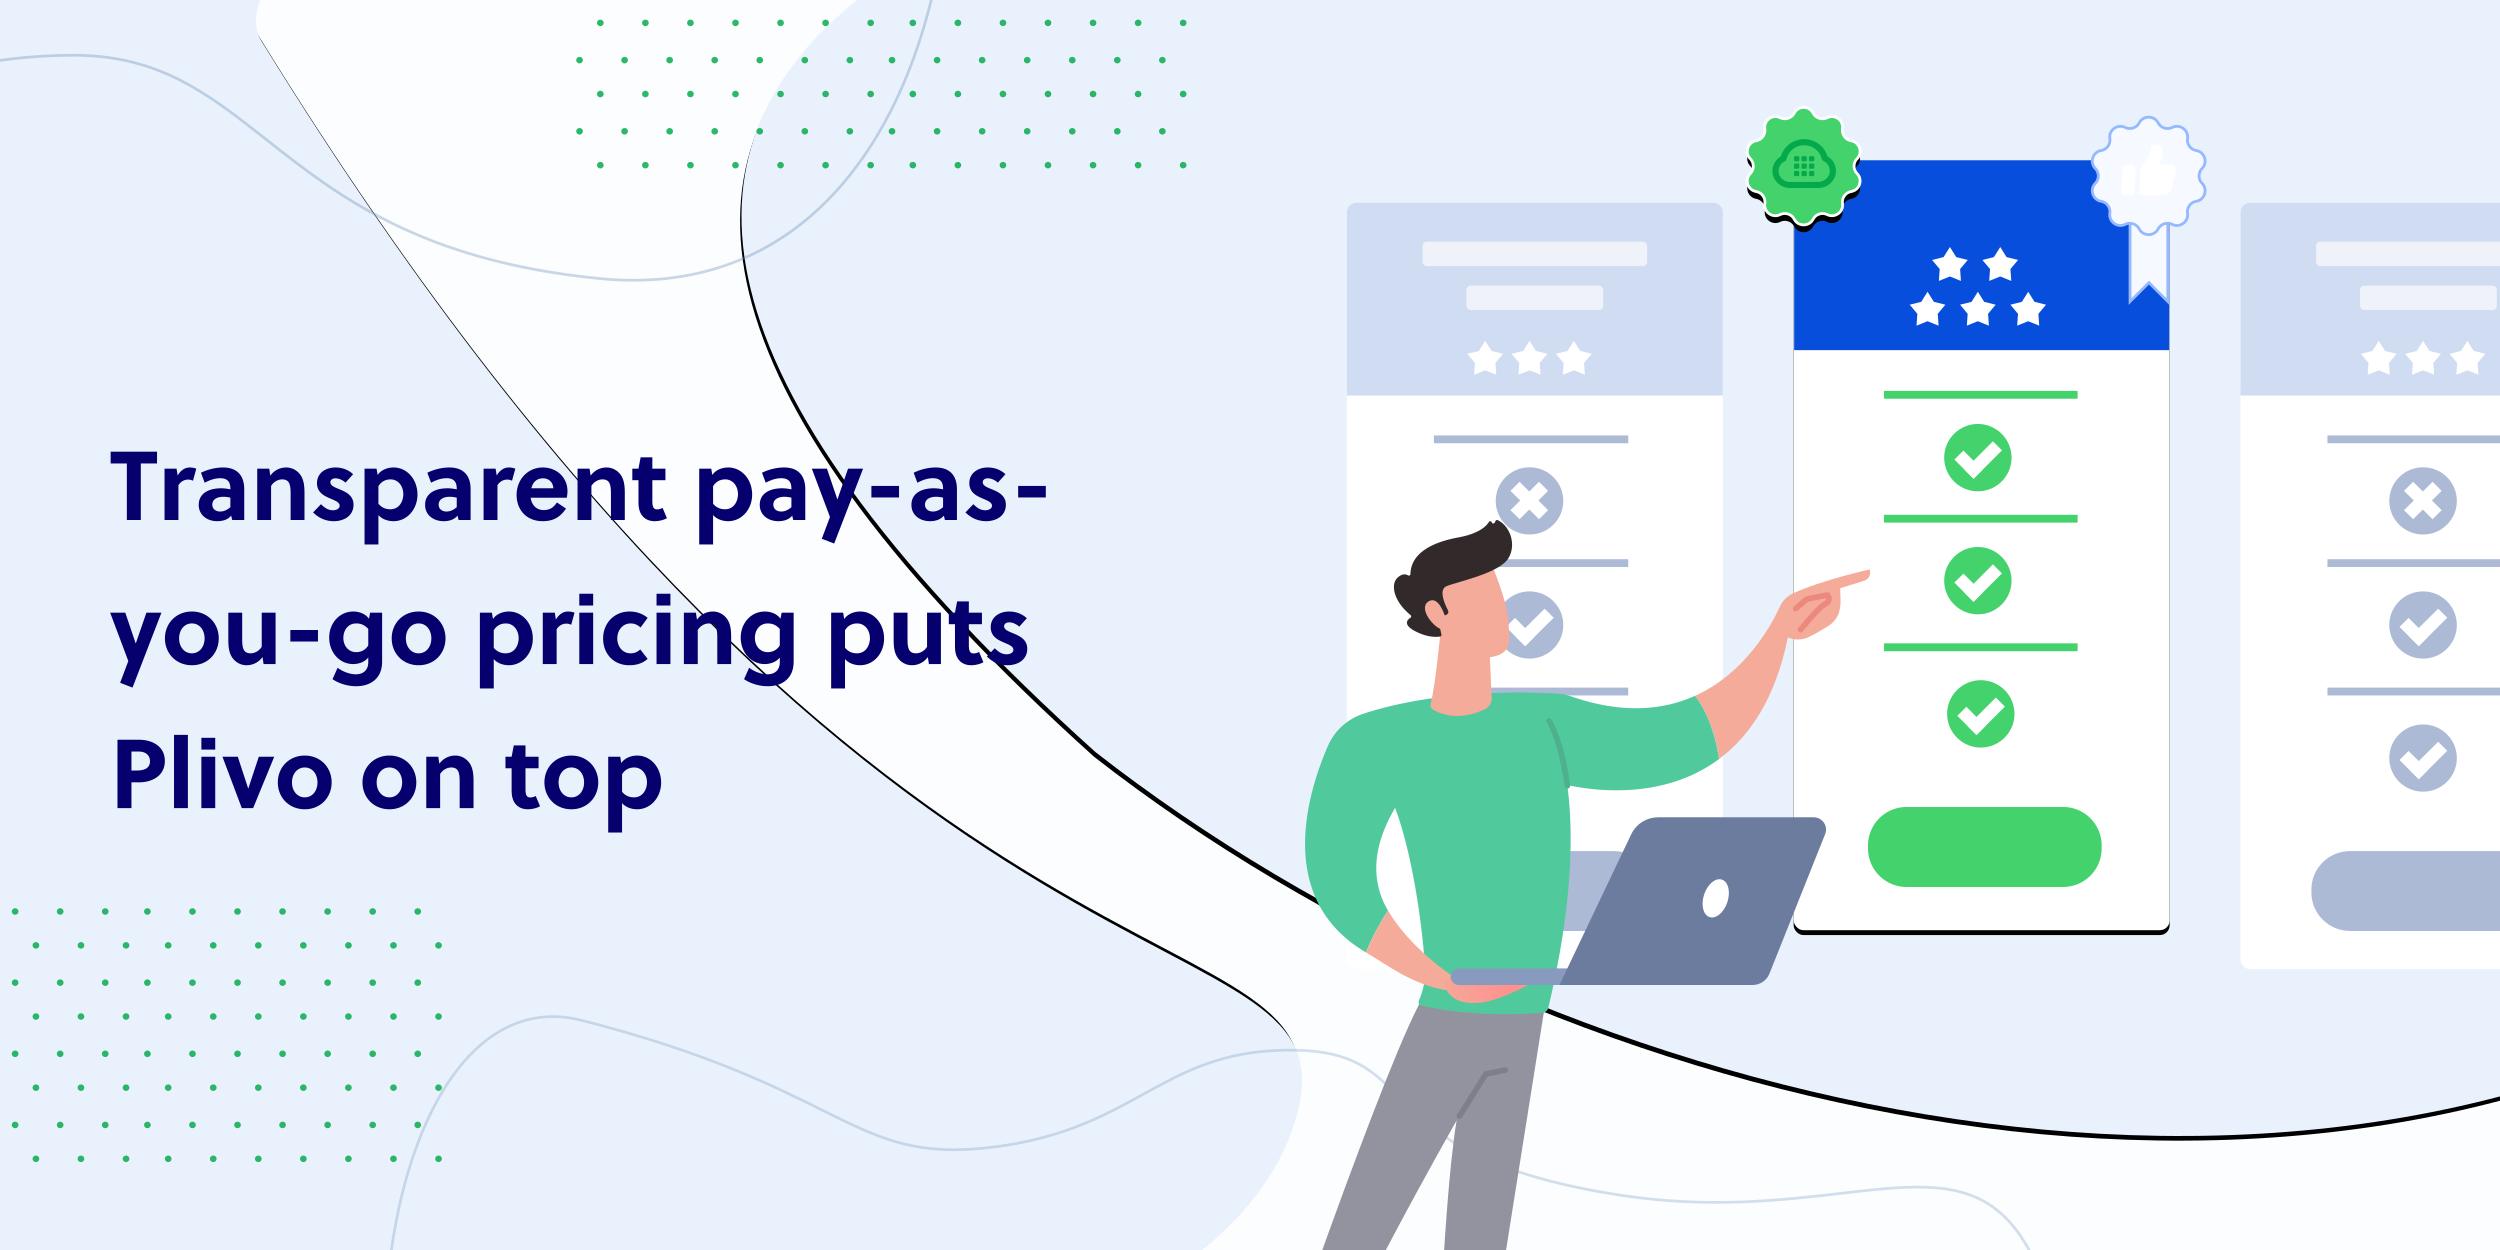 <svg xmlns="http://www.w3.org/2000/svg" xmlns:xlink="http://www.w3.org/1999/xlink" width="1024" height="512" xmlns:v="https://vecta.io/nano"><style><![CDATA[.B{fill:#fff}.C{fill:#000}.D{fill:#adbad6}.E{fill:#43d26c}.F{fill:#f4ab9a}.G{fill-rule:nonzero}.H{stroke-width:1.146}]]></style><defs><path d="M1160.265 414.154c-214.852 82.5-536.035 73.155-698.5-126.175C34.92-385.692 613.359-249.311 1018.463-61.509c282.903 126.019 545.735 287.198 141.802 475.663z" id="A"/><filter x="-4.8%" y="-7.1%" width="109.6%" height="114.8%" id="B"><feMorphology radius="3.5" operator="dilate" in="SourceAlpha"/><feOffset dy="2"/><feGaussianBlur stdDeviation="13"/><feColorMatrix values="0 0 0 0 0.872   0 0 0 0 0.903   0 0 0 0 0.942  0 0 0 0.265 0"/></filter><path d="M557.395 590.664c-185.381 71.184-789.93-17.823-930.11-189.812-72.939-115.117 580.276-40.141 574.843-124.727C170.265-219.894-31.506-244.243 34.795-312.311c74.226-76.204 276.694-9.174 448.378 66.256 244.097 108.733 422.748 674.105 74.222 836.719z" id="C"/><filter x="-4.5%" y="-5.0%" width="108.9%" height="110.5%" id="D"><feMorphology radius="3.5" operator="dilate" in="SourceAlpha"/><feOffset dy="2"/><feGaussianBlur stdDeviation="13"/><feColorMatrix values="0 0 0 0 0.872   0 0 0 0 0.903   0 0 0 0 0.942  0 0 0 0.265 0"/></filter><filter id="E"><feColorMatrix in="SourceGraphic" values="0 0 0 0 0.172 0 0 0 0 0.418 0 0 0 0 0.692 0 0 0 1 0"/></filter><rect id="F" x="19" y="23" width="154" height="314" rx="4"/><filter x="-43.5%" y="-20.7%" width="187.0%" height="142.7%" id="G"><feMorphology radius="4.5" operator="dilate" in="SourceAlpha"/><feOffset dy="2"/><feGaussianBlur stdDeviation="17.5"/><feColorMatrix values="0 0 0 0 0.74   0 0 0 0 0.796   0 0 0 0 0.859  0 0 0 1 0"/></filter><filter id="H"><feColorMatrix in="SourceGraphic" values="0 0 0 0 0.027 0 0 0 0 0.306 0 0 0 0 0.867 0 0 0 1 0"/></filter><path d="M32.753 4.197c3.154-1.531 6.742 1.074 6.257 4.546-.324 2.333 1.256 4.506 3.575 4.918 3.452.613 4.823 4.828 2.39 7.354a4.38 4.38 0 0 0 0 6.079c2.433 2.524 1.062 6.741-2.39 7.354-2.319.412-3.899 2.585-3.575 4.918.484 3.473-3.104 6.079-6.257 4.544-2.119-1.029-4.674-.2-5.783 1.879-1.651 3.093-6.084 3.093-7.735 0-1.11-2.08-3.664-2.909-5.784-1.879-3.154 1.535-6.74-1.071-6.257-4.544a4.38 4.38 0 0 0-3.574-4.918c-3.452-.613-4.823-4.83-2.39-7.354a4.38 4.38 0 0 0 0-6.079c-2.433-2.525-1.062-6.741 2.39-7.354a4.38 4.38 0 0 0 3.574-4.918c-.483-3.472 3.104-6.077 6.257-4.546 2.121 1.031 4.674.2 5.784-1.878 1.651-3.093 6.084-3.093 7.735 0 1.108 2.078 3.664 2.909 5.783 1.878z" id="I"/><filter x="-85.6%" y="-76.0%" width="271.3%" height="264.5%" id="J"><feMorphology radius="0.573" operator="dilate" in="SourceAlpha"/><feOffset dy="3"/><feGaussianBlur stdDeviation="12.5"/><feComposite in2="SourceAlpha" operator="out"/><feColorMatrix values="0 0 0 0 0.444   0 0 0 0 0.508   0 0 0 0 0.462  0 0 0 1 0"/></filter><filter id="K"><feColorMatrix in="SourceGraphic" values="0 0 0 0 1 0 0 0 0 1 0 0 0 0 1 0 0 0 1 0"/></filter><linearGradient x1="-7.25%" y1="55.443%" x2="72.481%" y2="46.225%" id="L"><stop stop-color="#f4ab9a" offset="0%"/><stop stop-color="#ff918e" offset="100%"/></linearGradient><path id="M" d="M9.895 101.306c.761 0 1.378.603 1.378 1.347S10.657 104 9.895 104s-1.378-.603-1.378-1.347.617-1.347 1.378-1.347zm18.454 0c.761 0 1.378.603 1.378 1.347S29.111 104 28.349 104s-1.378-.603-1.378-1.347.617-1.347 1.378-1.347zm18.455 0c.761 0 1.378.603 1.378 1.347S47.565 104 46.805 104s-1.378-.603-1.378-1.347.616-1.347 1.378-1.347zm18.454 0c.761 0 1.378.603 1.378 1.347S66.02 104 65.259 104s-1.378-.603-1.378-1.347.616-1.347 1.378-1.347zm18.454 0c.761 0 1.378.603 1.378 1.347S84.474 104 83.713 104s-1.378-.603-1.378-1.347.616-1.347 1.378-1.347zm18.454 0c.761 0 1.378.603 1.378 1.347s-.617 1.347-1.378 1.347-1.378-.603-1.378-1.347.617-1.347 1.378-1.347zm18.454 0c.761 0 1.378.603 1.378 1.347s-.617 1.347-1.378 1.347-1.378-.603-1.378-1.347.617-1.347 1.378-1.347zM1.378 87.428c.761 0 1.378.603 1.378 1.347s-.617 1.347-1.378 1.347S0 89.519 0 88.775s.617-1.347 1.378-1.347zm18.454 0c.761 0 1.378.603 1.378 1.347s-.617 1.347-1.378 1.347-1.378-.603-1.378-1.347.617-1.347 1.378-1.347zm18.454 0c.761 0 1.378.603 1.378 1.347s-.616 1.347-1.378 1.347-1.378-.603-1.378-1.347.617-1.347 1.378-1.347zm18.454 0c.761 0 1.378.603 1.378 1.347s-.616 1.347-1.378 1.347-1.378-.603-1.378-1.347.617-1.347 1.378-1.347zm18.454 0c.761 0 1.378.603 1.378 1.347s-.616 1.347-1.378 1.347-1.378-.603-1.378-1.347.617-1.347 1.378-1.347zm18.455 0c.761 0 1.378.603 1.378 1.347s-.617 1.347-1.378 1.347-1.378-.603-1.378-1.347.616-1.347 1.378-1.347zm18.454 0c.761 0 1.378.603 1.378 1.347s-.617 1.347-1.378 1.347-1.378-.603-1.378-1.347.616-1.347 1.378-1.347zM9.895 72.163c.761 0 1.378.603 1.378 1.347s-.616 1.347-1.378 1.347-1.378-.603-1.378-1.347.617-1.347 1.378-1.347zm18.454 0c.761 0 1.378.603 1.378 1.347s-.616 1.347-1.378 1.347-1.378-.603-1.378-1.347.617-1.347 1.378-1.347zm18.455 0c.761 0 1.378.603 1.378 1.347s-.617 1.347-1.378 1.347-1.378-.603-1.378-1.347.616-1.347 1.378-1.347zm18.454 0c.761 0 1.378.603 1.378 1.347s-.617 1.347-1.378 1.347-1.378-.603-1.378-1.347.616-1.347 1.378-1.347zm18.454 0c.761 0 1.378.603 1.378 1.347s-.617 1.347-1.378 1.347-1.378-.603-1.378-1.347.616-1.347 1.378-1.347zm18.454 0c.761 0 1.378.603 1.378 1.347s-.617 1.347-1.378 1.347-1.378-.603-1.378-1.347.617-1.347 1.378-1.347zm18.454 0c.761 0 1.378.603 1.378 1.347s-.617 1.347-1.378 1.347-1.378-.603-1.378-1.347.617-1.347 1.378-1.347zM1.378 58.286c.761 0 1.378.603 1.378 1.347s-.617 1.347-1.378 1.347S0 60.376 0 59.633s.617-1.347 1.378-1.347zm18.454 0c.761 0 1.378.603 1.378 1.347s-.617 1.347-1.378 1.347-1.378-.603-1.378-1.347.617-1.347 1.378-1.347zm18.454 0c.761 0 1.378.603 1.378 1.347s-.616 1.347-1.378 1.347-1.378-.603-1.378-1.347.617-1.347 1.378-1.347zm18.454 0c.761 0 1.378.603 1.378 1.347s-.616 1.347-1.378 1.347-1.378-.603-1.378-1.347.617-1.347 1.378-1.347zm18.454 0c.761 0 1.378.603 1.378 1.347s-.616 1.347-1.378 1.347-1.378-.603-1.378-1.347.617-1.347 1.378-1.347zm18.455 0c.761 0 1.378.603 1.378 1.347s-.617 1.347-1.378 1.347-1.378-.603-1.378-1.347.616-1.347 1.378-1.347zm18.454 0c.761 0 1.378.603 1.378 1.347s-.617 1.347-1.378 1.347-1.378-.603-1.378-1.347.616-1.347 1.378-1.347zm-65.3-15.265c.761 0 1.378.603 1.378 1.347s-.617 1.347-1.378 1.347-1.378-.603-1.378-1.347.616-1.347 1.378-1.347zm18.454 0c.761 0 1.378.603 1.378 1.347s-.617 1.347-1.378 1.347-1.378-.603-1.378-1.347.616-1.347 1.378-1.347zm18.454 0c.761 0 1.378.603 1.378 1.347s-.617 1.347-1.378 1.347-1.378-.603-1.378-1.347.616-1.347 1.378-1.347zm-73.818 0c.761 0 1.378.603 1.378 1.347s-.616 1.347-1.378 1.347-1.378-.603-1.378-1.347.617-1.347 1.378-1.347zm18.454 0c.761 0 1.378.603 1.378 1.347s-.616 1.347-1.378 1.347-1.378-.603-1.378-1.347.617-1.347 1.378-1.347zm73.818 0c.761 0 1.378.603 1.378 1.347s-.617 1.347-1.378 1.347-1.378-.603-1.378-1.347.617-1.347 1.378-1.347zm18.454 0c.761 0 1.378.603 1.378 1.347s-.617 1.347-1.378 1.347-1.378-.603-1.378-1.347.617-1.347 1.378-1.347zm-8.517-13.877c.761 0 1.378.603 1.378 1.347s-.617 1.347-1.378 1.347-1.378-.603-1.378-1.347.616-1.347 1.378-1.347zm-110.727 0c.761 0 1.378.603 1.378 1.347s-.617 1.347-1.378 1.347S0 31.234 0 30.49s.617-1.347 1.378-1.347zm36.909 0c.761 0 1.378.603 1.378 1.347s-.616 1.347-1.378 1.347-1.378-.603-1.378-1.347.617-1.347 1.378-1.347zm36.909 0c.761 0 1.378.603 1.378 1.347s-.616 1.347-1.378 1.347-1.378-.603-1.378-1.347.617-1.347 1.378-1.347zm-55.363 0c.761 0 1.378.603 1.378 1.347s-.617 1.347-1.378 1.347-1.378-.603-1.378-1.347.617-1.347 1.378-1.347zm73.818 0c.761 0 1.378.603 1.378 1.347s-.617 1.347-1.378 1.347-1.378-.603-1.378-1.347.616-1.347 1.378-1.347zm-36.91 0c.761 0 1.378.603 1.378 1.347s-.616 1.347-1.378 1.347-1.378-.603-1.378-1.347.617-1.347 1.378-1.347zM9.895 13.878c.761 0 1.378.603 1.378 1.347s-.616 1.347-1.378 1.347-1.378-.603-1.378-1.347.617-1.347 1.378-1.347zm18.454 0c.761 0 1.378.603 1.378 1.347s-.616 1.347-1.378 1.347-1.378-.603-1.378-1.347.617-1.347 1.378-1.347zm18.455 0c.761 0 1.378.603 1.378 1.347s-.617 1.347-1.378 1.347-1.378-.603-1.378-1.347.616-1.347 1.378-1.347zm18.454 0c.761 0 1.378.603 1.378 1.347s-.617 1.347-1.378 1.347-1.378-.603-1.378-1.347.616-1.347 1.378-1.347zm18.454 0c.761 0 1.378.603 1.378 1.347s-.617 1.347-1.378 1.347-1.378-.603-1.378-1.347.616-1.347 1.378-1.347zm18.454 0c.761 0 1.378.603 1.378 1.347s-.617 1.347-1.378 1.347-1.378-.603-1.378-1.347.617-1.347 1.378-1.347zm18.454 0c.761 0 1.378.603 1.378 1.347s-.617 1.347-1.378 1.347-1.378-.603-1.378-1.347.617-1.347 1.378-1.347zM1.378 0c.761 0 1.378.603 1.378 1.347s-.617 1.347-1.378 1.347S0 2.09 0 1.347.617 0 1.378 0zm18.454 0c.761 0 1.378.603 1.378 1.347s-.617 1.347-1.378 1.347-1.378-.603-1.378-1.347S19.072 0 19.832 0zm18.454 0c.761 0 1.378.603 1.378 1.347s-.616 1.347-1.378 1.347-1.378-.603-1.378-1.347S37.526 0 38.287 0zm18.454 0c.761 0 1.378.603 1.378 1.347s-.616 1.347-1.378 1.347-1.378-.603-1.378-1.347S55.98 0 56.741 0zm18.454 0c.761 0 1.378.603 1.378 1.347s-.616 1.347-1.378 1.347-1.378-.603-1.378-1.347S74.435 0 75.195 0zm18.455 0c.761 0 1.378.603 1.378 1.347s-.617 1.347-1.378 1.347-1.378-.603-1.378-1.347S92.889 0 93.651 0zm18.454 0c.761 0 1.378.603 1.378 1.347s-.617 1.347-1.378 1.347-1.378-.603-1.378-1.347S111.343 0 112.105 0z"/><path id="N" d="M137.895 101.306c.761 0 1.378.603 1.378 1.347s-.616 1.347-1.378 1.347-1.378-.603-1.378-1.347.617-1.347 1.378-1.347zm18.454 0c.761 0 1.378.603 1.378 1.347s-.616 1.347-1.378 1.347-1.378-.603-1.378-1.347.617-1.347 1.378-1.347zm18.455 0c.761 0 1.378.603 1.378 1.347s-.617 1.347-1.378 1.347-1.378-.603-1.378-1.347.616-1.347 1.378-1.347zm18.454 0c.761 0 1.378.603 1.378 1.347S194.02 104 193.259 104s-1.378-.603-1.378-1.347.616-1.347 1.378-1.347zm18.454 0c.761 0 1.378.603 1.378 1.347s-.617 1.347-1.378 1.347-1.378-.603-1.378-1.347.616-1.347 1.378-1.347zm18.454 0c.761 0 1.378.603 1.378 1.347s-.617 1.347-1.378 1.347-1.378-.603-1.378-1.347.617-1.347 1.378-1.347zm18.454 0c.761 0 1.378.603 1.378 1.347s-.617 1.347-1.378 1.347-1.378-.603-1.378-1.347.617-1.347 1.378-1.347zM129.378 87.428c.761 0 1.378.603 1.378 1.347s-.617 1.347-1.378 1.347S128 89.519 128 88.775s.617-1.347 1.378-1.347zm18.454 0c.761 0 1.378.603 1.378 1.347s-.617 1.347-1.378 1.347-1.378-.603-1.378-1.347.617-1.347 1.378-1.347zm18.454 0c.761 0 1.378.603 1.378 1.347s-.616 1.347-1.378 1.347-1.378-.603-1.378-1.347.617-1.347 1.378-1.347zm18.454 0c.761 0 1.378.603 1.378 1.347s-.616 1.347-1.378 1.347-1.378-.603-1.378-1.347.617-1.347 1.378-1.347zm18.454 0c.761 0 1.378.603 1.378 1.347s-.616 1.347-1.378 1.347-1.378-.603-1.378-1.347.617-1.347 1.378-1.347zm18.455 0c.761 0 1.378.603 1.378 1.347s-.617 1.347-1.378 1.347-1.378-.603-1.378-1.347.616-1.347 1.378-1.347zm18.454 0c.761 0 1.378.603 1.378 1.347s-.617 1.347-1.378 1.347-1.378-.603-1.378-1.347.616-1.347 1.378-1.347zm-102.21-15.265c.761 0 1.378.603 1.378 1.347s-.616 1.347-1.378 1.347-1.378-.603-1.378-1.347.617-1.347 1.378-1.347zm18.454 0c.761 0 1.378.603 1.378 1.347s-.616 1.347-1.378 1.347-1.378-.603-1.378-1.347.617-1.347 1.378-1.347zm18.455 0c.761 0 1.378.603 1.378 1.347s-.617 1.347-1.378 1.347-1.378-.603-1.378-1.347.616-1.347 1.378-1.347zm18.454 0c.761 0 1.378.603 1.378 1.347s-.617 1.347-1.378 1.347-1.378-.603-1.378-1.347.616-1.347 1.378-1.347zm18.454 0c.761 0 1.378.603 1.378 1.347s-.617 1.347-1.378 1.347-1.378-.603-1.378-1.347.616-1.347 1.378-1.347zm18.454 0c.761 0 1.378.603 1.378 1.347s-.617 1.347-1.378 1.347-1.378-.603-1.378-1.347.617-1.347 1.378-1.347zm18.454 0c.761 0 1.378.603 1.378 1.347s-.617 1.347-1.378 1.347-1.378-.603-1.378-1.347.617-1.347 1.378-1.347zM129.378 58.286c.761 0 1.378.603 1.378 1.347s-.617 1.347-1.378 1.347S128 60.376 128 59.633s.617-1.347 1.378-1.347zm18.454 0c.761 0 1.378.603 1.378 1.347s-.617 1.347-1.378 1.347-1.378-.603-1.378-1.347.617-1.347 1.378-1.347zm18.454 0c.761 0 1.378.603 1.378 1.347s-.616 1.347-1.378 1.347-1.378-.603-1.378-1.347.617-1.347 1.378-1.347zm18.454 0c.761 0 1.378.603 1.378 1.347s-.616 1.347-1.378 1.347-1.378-.603-1.378-1.347.617-1.347 1.378-1.347zm18.454 0c.761 0 1.378.603 1.378 1.347s-.616 1.347-1.378 1.347-1.378-.603-1.378-1.347.617-1.347 1.378-1.347zm18.455 0c.761 0 1.378.603 1.378 1.347s-.617 1.347-1.378 1.347-1.378-.603-1.378-1.347.616-1.347 1.378-1.347zm18.454 0c.761 0 1.378.603 1.378 1.347s-.617 1.347-1.378 1.347-1.378-.603-1.378-1.347.616-1.347 1.378-1.347zm-65.3-15.265c.761 0 1.378.603 1.378 1.347s-.617 1.347-1.378 1.347-1.378-.603-1.378-1.347.616-1.347 1.378-1.347zm18.454 0c.761 0 1.378.603 1.378 1.347s-.617 1.347-1.378 1.347-1.378-.603-1.378-1.347.616-1.347 1.378-1.347zm18.454 0c.761 0 1.378.603 1.378 1.347s-.617 1.347-1.378 1.347-1.378-.603-1.378-1.347.616-1.347 1.378-1.347zm-73.818 0c.761 0 1.378.603 1.378 1.347s-.616 1.347-1.378 1.347-1.378-.603-1.378-1.347.617-1.347 1.378-1.347zm18.454 0c.761 0 1.378.603 1.378 1.347s-.616 1.347-1.378 1.347-1.378-.603-1.378-1.347.617-1.347 1.378-1.347zm73.818 0c.761 0 1.378.603 1.378 1.347s-.617 1.347-1.378 1.347-1.378-.603-1.378-1.347.617-1.347 1.378-1.347zm18.454 0c.761 0 1.378.603 1.378 1.347s-.617 1.347-1.378 1.347-1.378-.603-1.378-1.347.617-1.347 1.378-1.347zm-8.517-13.877c.761 0 1.378.603 1.378 1.347s-.617 1.347-1.378 1.347-1.378-.603-1.378-1.347.616-1.347 1.378-1.347zm-110.727 0c.761 0 1.378.603 1.378 1.347s-.617 1.347-1.378 1.347S128 31.234 128 30.49s.617-1.347 1.378-1.347zm36.909 0c.761 0 1.378.603 1.378 1.347s-.616 1.347-1.378 1.347-1.378-.603-1.378-1.347.617-1.347 1.378-1.347zm36.909 0c.761 0 1.378.603 1.378 1.347s-.616 1.347-1.378 1.347-1.378-.603-1.378-1.347.617-1.347 1.378-1.347zm-55.363 0c.761 0 1.378.603 1.378 1.347s-.617 1.347-1.378 1.347-1.378-.603-1.378-1.347.617-1.347 1.378-1.347zm73.818 0c.761 0 1.378.603 1.378 1.347s-.617 1.347-1.378 1.347-1.378-.603-1.378-1.347.616-1.347 1.378-1.347zm-36.91 0c.761 0 1.378.603 1.378 1.347s-.616 1.347-1.378 1.347-1.378-.603-1.378-1.347.617-1.347 1.378-1.347zm-46.846-15.265c.761 0 1.378.603 1.378 1.347s-.616 1.347-1.378 1.347-1.378-.603-1.378-1.347.617-1.347 1.378-1.347zm18.454 0c.761 0 1.378.603 1.378 1.347s-.616 1.347-1.378 1.347-1.378-.603-1.378-1.347.617-1.347 1.378-1.347zm18.455 0c.761 0 1.378.603 1.378 1.347s-.617 1.347-1.378 1.347-1.378-.603-1.378-1.347.616-1.347 1.378-1.347zm18.454 0c.761 0 1.378.603 1.378 1.347s-.617 1.347-1.378 1.347-1.378-.603-1.378-1.347.616-1.347 1.378-1.347zm18.454 0c.761 0 1.378.603 1.378 1.347s-.617 1.347-1.378 1.347-1.378-.603-1.378-1.347.616-1.347 1.378-1.347zm18.454 0c.761 0 1.378.603 1.378 1.347s-.617 1.347-1.378 1.347-1.378-.603-1.378-1.347.617-1.347 1.378-1.347zm18.454 0c.761 0 1.378.603 1.378 1.347s-.617 1.347-1.378 1.347-1.378-.603-1.378-1.347.617-1.347 1.378-1.347zM129.378 0c.761 0 1.378.603 1.378 1.347s-.617 1.347-1.378 1.347S128 2.09 128 1.347 128.617 0 129.378 0zm18.454 0c.761 0 1.378.603 1.378 1.347s-.617 1.347-1.378 1.347-1.378-.603-1.378-1.347S147.072 0 147.832 0zm18.454 0c.761 0 1.378.603 1.378 1.347s-.616 1.347-1.378 1.347-1.378-.603-1.378-1.347S165.526 0 166.287 0zm18.454 0c.761 0 1.378.603 1.378 1.347s-.616 1.347-1.378 1.347-1.378-.603-1.378-1.347S183.98 0 184.741 0zm18.454 0c.761 0 1.378.603 1.378 1.347s-.616 1.347-1.378 1.347-1.378-.603-1.378-1.347S202.435 0 203.195 0zm18.455 0c.761 0 1.378.603 1.378 1.347s-.617 1.347-1.378 1.347-1.378-.603-1.378-1.347S220.889 0 221.651 0zm18.454 0c.761 0 1.378.603 1.378 1.347s-.617 1.347-1.378 1.347-1.378-.603-1.378-1.347S239.343 0 240.105 0z"/><path id="O" d="M395.793 39h146a4 4 0 0 1 4 4v75h0-154V43a4 4 0 0 1 4-4z"/><path id="P" d="M448.444 95.622l2.591 4.121 4.741 1.177-3.14 3.724.34 4.85-4.531-1.821-4.531 1.821.34-4.85-3.14-3.724 4.741-1.177z"/><path id="Q" d="M484.755 95.622l2.589 4.121 4.742 1.177-3.14 3.724.34 4.85-4.531-1.821-4.531 1.821.34-4.85-3.14-3.724 4.741-1.177z"/><path id="R" d="M427.441 240.852h79.603v-3.203h-79.603z"/><path id="S" d="M480.443 161.172c0 7.605-6.198 13.77-13.844 13.77s-13.842-6.165-13.842-13.77 6.196-13.77 13.842-13.77 13.844 6.165 13.844 13.77"/><path id="T" d="M474.208 157.048l-7.964 7.922-3.713 3.7-3.721-3.7 3.715-3.694 7.963-7.928z"/><path id="U" d="M458.809 157.048l7.964 7.922 3.713 3.7 3.721-3.7-3.715-3.694-7.963-7.928z"/><path id="V" d="M476.507 209.022l-7.964 7.92-3.713 3.702-3.721-3.702 3.715-3.694 7.963-7.928z"/><path id="W" d="M468.543 216.943l-3.713 3.702-7.89-7.848 3.715-3.694 4.169 4.147z"/><path id="X" d="M480.443 266.5c0 7.605-6.198 13.77-13.844 13.77s-13.842-6.165-13.842-13.77 6.196-13.768 13.842-13.768 13.844 6.163 13.844 13.768"/><path id="Y" d="M476.507 263.521l-7.964 7.922-3.713 3.7-3.721-3.7 3.715-3.695 7.963-7.928z"/><path id="Z" d="M468.543 271.443l-3.713 3.7-7.89-7.847 3.715-3.695 4.169 4.147z"/><path id="a" d="M61.441 240.852h79.603v-3.203H61.441z"/><path id="b" d="M56.013 222.726h79.294v-3.207H56.013z"/><path id="c" d="M108.247 193.843a13.79 13.79 0 0 1-13.79 13.785 13.79 13.79 0 0 1-13.788-13.785 13.79 13.79 0 0 1 13.788-13.785 13.79 13.79 0 0 1 13.79 13.785"/><path id="d" d="M104.327 190.86l-7.932 7.931-3.701 3.704-3.705-3.704 3.699-3.698 7.934-7.937z"/><path id="e" d="M96.395 198.79l-3.701 3.706-7.858-7.857 3.701-3.698 4.151 4.151z"/><path id="f" d="M115.073 75.502l2.581 4.126 4.722 1.179-3.128 3.728.338 4.855-4.514-1.823-4.514 1.823.338-4.855-3.128-3.728 4.722-1.179z"/></defs><g fill="none" fill-rule="evenodd"><path fill="#f6f1fb" d="M0 0h1024v512H0z"/><path fill="#fbfdff" d="M0-28h1056v551H0z"/><g transform="matrix(-.956 -.292 -.292 .956 1678.83 250.903)"><use filter="url(#B)" xlink:href="#A" class="C"/><use fill="#e9f2fc" xlink:href="#A"/></g><g transform="matrix(-.883 .469 -.469 -.883 415.101 165.91)"><use filter="url(#D)" xlink:href="#C" class="C"/><use fill="#e9f2fc" xlink:href="#C"/></g><g filter="url(#E)" opacity=".83"><g transform="translate(-69 372)" fill="#03a94a"><use xlink:href="#M"/><use xlink:href="#N"/></g></g><g filter="url(#E)" opacity=".83"><g transform="translate(236 -35)" fill="#03a94a"><use xlink:href="#M"/><use xlink:href="#N"/></g></g><g stroke="#658bb7" stroke-width="1.121"><path d="M301.127 730.001c-37.098 3.603-66.258-7.524-88.312-27.486-25.977-23.513-42.1-59.259-49.763-97.591-9.839-49.213-5.735-102.703 9.443-140.135 7.147-17.624 16.745-31.685 28.518-40.02 10.744-7.606 23.297-10.421 37.426-6.8 50.502 12.942 77.758 26.502 98.159 36.652 24.274 12.077 38.903 19.338 71.18 15.107 24.642-3.23 40.637-10.764 54.824-18.414l1.074-.581 4.765-2.61 1.047-.576 1.044-.574 1.042-.571 1.041-.568c15.958-8.686 31.7-16.155 58.183-15.675 23.581.427 31.735 8.638 42.121 19.079 13.685 13.757 31.179 31.372 91.874 40.461 35.47 5.312 64.764 1.931 88.932-.862 26.802-3.097 47.278-5.531 62.833 5.741 12.545 9.09 21.852 27.079 28.778 60.644 4.931 23.897-1.742 68.069-34.342 99.895-22.119 21.594-56.173 37.493-106.613 37.578-16.563.028-35.618-8.784-58.372-19.274-33.544-15.464-75.078-34.6-128.396-34.916-35.467-.211-55.736 15.718-79.609 34.524-28.947 22.803-63.238 49.82-136.878 56.972z" opacity=".272"/><path d="M257.387-218.212c37.221-1.005 65.505 12.115 86.092 33.545 24.249 25.242 37.825 61.988 42.791 100.722 6.376 49.728-1.441 102.748-19.176 138.993-8.35 17.065-18.895 30.409-31.208 37.894-11.236 6.831-23.942 8.761-37.77 4.168-49.426-16.416-75.642-31.829-95.266-43.365-23.349-13.727-37.421-21.983-69.882-20.016-28.233 1.711-45.671 9.77-61.96 17.304h0l-1.084.501-1.081.499-1.079.497-2.691 1.228-1.076.484C48.388 61.231 32.539 66.787 7.613 64.59-15.856 62.521-23.41 53.77-33.032 42.641-45.711 27.978-61.917 9.205-121.769-4.083c-34.977-7.765-64.406-6.437-88.685-5.339-26.926 1.218-47.5 2.217-62.216-10.099-11.868-9.933-19.89-28.508-24.453-62.439-3.249-24.158 6.48-67.712 41.184-97.157 23.547-19.978 58.591-33.449 108.863-30.019 16.508 1.126 34.882 11.235 56.827 23.275 32.351 17.748 72.408 39.712 125.52 43.743 35.33 2.681 56.64-11.78 81.741-28.858 30.436-20.707 66.491-45.241 140.375-47.237z" opacity=".336" transform="matrix(.998 .07 .07 -.998 4.249 -121.674)"/></g><rect x="917.679" y="83" width="154" height="79" rx="4" class="B"/><path d="M57.68 213v-23.16h6.64V185h-19v4.84h6.64V213h5.72zm15.4 0v-14.24c.84-1.4 2.32-2.32 3.96-2.32a4.22 4.22 0 0 1 2 .48l1.36-4.96a7.87 7.87 0 0 0-2.72-.48c-2.08 0-3.72 1.32-4.92 3.28l-.44-2.8H67.4V213h5.68zm15.88.48c2.24 0 4.36-.6 5.72-2.28l.44 1.8h4.92v-12.64c0-5.48-2.84-8.88-8.68-8.88-3.12 0-6.36.84-9.04 2.16l1.52 4.08c1.84-.96 3.96-1.84 6.36-1.84 3.08 0 4.16 1.6 4.16 4.24v.32c-1.32-.28-2.64-.44-3.8-.44-4.36 0-9.16 1.64-9.16 6.8 0 4.32 3.64 6.68 7.56 6.68zm1.2-3.96c-1.68 0-3.2-.96-3.2-2.8 0-2.48 2.44-3.24 4.52-3.24.88 0 1.8.12 2.88.36v3.88c-1.2 1.08-2.56 1.8-4.2 1.8zm20.88 3.48v-13.96c1.04-1.72 2.88-2.68 4.56-2.68 1.24 0 2.28.44 2.8 1.48.6 1.2.64 2.96.64 4.52V213h5.68v-10.92c0-3-.24-5.72-1.88-7.84-1.32-1.68-3.32-2.76-5.6-2.76-2.32 0-4.84 1-6.52 3.36l-.44-2.88h-4.92V213h5.68zm25.68.48c4.08 0 8.08-2.12 8.08-6.76 0-4-3.44-5.36-6.16-6.48-1.76-.72-3.32-1.4-3.32-2.72 0-1 .96-1.6 2.04-1.6 1.6 0 3.08.8 4.16 1.76l3.12-3.44c-1.96-1.84-4.48-2.76-7.28-2.76-3.84 0-7.52 2.16-7.52 6.44 0 3.68 2.76 5.12 5.28 6.2 2.08.92 4 1.56 4 3.04 0 1.28-1.52 1.84-2.68 1.84-2.04 0-3.36-.92-4.96-2.48l-3.24 3.36c2.32 2.32 5.2 3.6 8.48 3.6zM155 223v-12.04c1.6 1.84 4.12 2.52 6.16 2.52 5.68 0 9.84-5 9.84-10.92 0-6.12-4.2-11.08-9.8-11.08-2.16 0-5 .8-6.52 3.08l-.44-2.6h-4.92V223H155zm4.88-14.4c-1.8 0-3.48-.6-4.88-2.28v-7.16c1.24-2.08 3.16-2.8 4.96-2.8 3.28 0 5.24 2.92 5.24 6.04 0 2.96-1.68 6.2-5.32 6.2zm21.8 4.88c2.24 0 4.36-.6 5.72-2.28l.44 1.8h4.92v-12.64c0-5.48-2.84-8.88-8.68-8.88-3.12 0-6.36.84-9.04 2.16l1.52 4.08c1.84-.96 3.96-1.84 6.36-1.84 3.08 0 4.16 1.6 4.16 4.24v.32c-1.32-.28-2.64-.44-3.8-.44-4.36 0-9.16 1.64-9.16 6.8 0 4.32 3.64 6.68 7.56 6.68zm1.2-3.96c-1.68 0-3.2-.96-3.2-2.8 0-2.48 2.44-3.24 4.52-3.24.88 0 1.8.12 2.88.36v3.88c-1.2 1.08-2.56 1.8-4.2 1.8zm20.88 3.48v-14.24c.84-1.4 2.32-2.32 3.96-2.32a4.22 4.22 0 0 1 2 .48l1.36-4.96a7.87 7.87 0 0 0-2.72-.48c-2.08 0-3.72 1.32-4.92 3.28l-.44-2.8h-4.92V213h5.68zm18.48.48c4.52 0 7.2-1.68 9.6-5.16l-3.72-2.52c-1.36 2-2.76 3.12-5.48 3.12-3 0-4.88-2.16-5.28-5.04h14.8c.16-.84.28-1.84.28-2.68 0-5.6-4.32-9.72-10.16-9.72-6.04 0-10.68 4.88-10.68 11.24 0 6.32 4.28 10.76 10.64 10.76zm4.4-13.48h-9c.6-2.36 2.08-4.08 4.8-4.08 2.32 0 4.08 1.56 4.2 4.08zm15.6 13v-13.96c1.04-1.72 2.88-2.68 4.56-2.68 1.24 0 2.28.44 2.8 1.48.6 1.2.64 2.96.64 4.52V213h5.68v-10.92c0-3-.24-5.72-1.88-7.84-1.32-1.68-3.32-2.76-5.6-2.76-2.32 0-4.84 1-6.52 3.36l-.44-2.88h-4.92V213h5.68zm25.92.48c1.64 0 3.64-.44 5-1.24l-1.76-4.2c-.72.36-1.4.6-2.28.6-1.2 0-1.68-.76-1.84-2-.064-.48-.077-.934-.079-1.425l-.001-8.535h5.36v-4.72h-5.36v-4.64h-4.8l-.88 4.64H259v4.72h2.52v8.76c0 1.24.08 2.48.4 3.52.76 2.72 2.96 4.52 6.24 4.52zm23.92 9.52v-12.04c1.6 1.84 4.12 2.52 6.16 2.52 5.68 0 9.84-5 9.84-10.92 0-6.12-4.2-11.08-9.8-11.08-2.16 0-5 .8-6.52 3.08l-.44-2.6h-4.92V223h5.68zm4.88-14.4c-1.8 0-3.48-.6-4.88-2.28v-7.16c1.24-2.08 3.16-2.8 4.96-2.8 3.28 0 5.24 2.92 5.24 6.04 0 2.96-1.68 6.2-5.32 6.2zm21.8 4.88c2.24 0 4.36-.6 5.72-2.28l.44 1.8h4.92v-12.64c0-5.48-2.84-8.88-8.68-8.88-3.12 0-6.36.84-9.04 2.16l1.52 4.08c1.84-.96 3.96-1.84 6.36-1.84 3.08 0 4.16 1.6 4.16 4.24v.32c-1.32-.28-2.64-.44-3.8-.44-4.36 0-9.16 1.64-9.16 6.8 0 4.32 3.64 6.68 7.56 6.68zm1.2-3.96c-1.68 0-3.2-.96-3.2-2.8 0-2.48 2.44-3.24 4.52-3.24.88 0 1.8.12 2.88.36v3.88c-1.2 1.08-2.56 1.8-4.2 1.8zm21.72 13.12l11.84-30.68h-6.16l-4.32 12.52h-.08l-4.24-12.52h-6.2l7.44 19.8-3.36 8.92 5.08 1.96zm26.56-18.88v-4.72h-11.32v4.72h11.32zm12.64 9.72c2.24 0 4.36-.6 5.72-2.28l.44 1.8h4.92v-12.64c0-5.48-2.84-8.88-8.68-8.88-3.12 0-6.36.84-9.04 2.16l1.52 4.08c1.84-.96 3.96-1.84 6.36-1.84 3.08 0 4.16 1.6 4.16 4.24v.32c-1.32-.28-2.64-.44-3.8-.44-4.36 0-9.16 1.64-9.16 6.8 0 4.32 3.64 6.68 7.56 6.68zm1.2-3.96c-1.68 0-3.2-.96-3.2-2.8 0-2.48 2.44-3.24 4.52-3.24.88 0 1.8.12 2.88.36v3.88c-1.2 1.08-2.56 1.8-4.2 1.8zm21.84 3.96c4.08 0 8.08-2.12 8.08-6.76 0-4-3.44-5.36-6.16-6.48-1.76-.72-3.32-1.4-3.32-2.72 0-1 .96-1.6 2.04-1.6 1.6 0 3.08.8 4.16 1.76l3.12-3.44c-1.96-1.84-4.48-2.76-7.28-2.76-3.84 0-7.52 2.16-7.52 6.44 0 3.68 2.76 5.12 5.28 6.2 2.08.92 4 1.56 4 3.04 0 1.28-1.52 1.84-2.68 1.84-2.04 0-3.36-.92-4.96-2.48l-3.24 3.36c2.32 2.32 5.2 3.6 8.48 3.6zm24.44-9.72v-4.72h-11.32v4.72h11.32zM54.28 281.64l11.84-30.68h-6.16l-4.32 12.52h-.08l-4.24-12.52h-6.2l7.44 19.8-3.36 8.92 5.08 1.96zm24.32-9.16c6.4 0 11-4.8 11-11s-4.6-11-11-11c-6.44 0-11.04 4.8-11.04 11s4.6 11 11.04 11zm0-4.88c-3.12 0-5.24-2.68-5.24-6.12s2.12-6.12 5.24-6.12 5.2 2.68 5.2 6.12-2.08 6.12-5.2 6.12zm22.4 4.88c2.32 0 4.84-1 6.52-3.36l.44 2.88h4.92v-21.04h-5.68v13.96c-1.04 1.72-2.88 2.68-4.56 2.68-1.24 0-2.28-.44-2.8-1.48-.56-1.12-.632-2.728-.639-4.206L99.2 250.96h-5.68v10.92c0 3 .24 5.72 1.88 7.84 1.32 1.68 3.32 2.76 5.6 2.76zm29.24-9.72v-4.72h-11.32v4.72h11.32zm15.68 18.32c3.84 0 7.44-1.4 9.28-4.6.88-1.48 1.32-3.32 1.32-5.6v-19.92h-4.92l-.48 2.48c-1.52-2.2-4.28-2.96-6.4-2.96-5.72 0-9.88 4.8-9.88 10.68 0 6.08 4.24 10.84 9.8 10.84 2.04 0 4.64-.68 6.2-2.68v1.92c0 3.36-2.16 4.96-5.12 4.96-2.08 0-5.04-.88-7.44-2.68l-2.08 4.68c2.96 1.96 6.48 2.88 9.72 2.88zm-.04-13.96c-3.24 0-5.24-2.72-5.24-5.8 0-2.92 1.68-5.96 5.32-5.96 1.76 0 3.44.6 4.88 2.28v6.72c-1.24 2.08-3.2 2.76-4.96 2.76zm25.6 5.36c6.4 0 11-4.8 11-11s-4.6-11-11-11c-6.44 0-11.04 4.8-11.04 11s4.6 11 11.04 11zm0-4.88c-3.12 0-5.24-2.68-5.24-6.12s2.12-6.12 5.24-6.12 5.2 2.68 5.2 6.12-2.08 6.12-5.2 6.12zm30.76 14.4v-12.04c1.6 1.84 4.12 2.52 6.16 2.52 5.68 0 9.84-5 9.84-10.92 0-6.12-4.2-11.08-9.8-11.08-2.16 0-5 .8-6.52 3.08l-.44-2.6h-4.92V282h5.68zm4.88-14.4c-1.8 0-3.48-.6-4.88-2.28v-7.16c1.24-2.08 3.16-2.8 4.96-2.8 3.28 0 5.24 2.92 5.24 6.04 0 2.96-1.68 6.2-5.32 6.2zM228 272v-14.24c.84-1.4 2.32-2.32 3.96-2.32a4.22 4.22 0 0 1 2 .48l1.36-4.96a7.87 7.87 0 0 0-2.72-.48c-2.08 0-3.72 1.32-4.92 3.28l-.44-2.8h-4.92V272H228zm14.96-23.96v-4.84h-5.68v4.84h5.68zm0 23.96v-21.04h-5.68V272h5.68zm14.76.48c3 0 5.48-.76 7.56-2.6l-3.04-3.88c-1.2 1.16-2.48 1.6-4.04 1.6-3 0-5.36-2.6-5.36-6.12 0-3.36 2.24-6.12 5.44-6.12 1.64 0 2.92.6 4.08 1.68l2.92-3.96c-2.08-1.72-4.52-2.6-7.4-2.6-6.4 0-10.84 4.88-10.84 11 0 6.52 4.48 11 10.68 11zm16.88-24.44v-4.84h-5.68v4.84h5.68zm0 23.96v-21.04h-5.68V272h5.68zm11.2 0v-13.96c1.04-1.72 2.88-2.68 4.56-2.68 1.24 0 2.28.44 2.8 1.48.56 1.12.632 2.728.639 4.206L293.8 272h5.68v-10.92c0-3-.24-5.72-1.88-7.84-1.32-1.68-3.32-2.76-5.6-2.76-2.32 0-4.84 1-6.52 3.36l-.44-2.88h-4.92V272h5.68zm28.68 9.08c3.84 0 7.44-1.4 9.28-4.6.88-1.48 1.32-3.32 1.32-5.6v-19.92h-4.92l-.48 2.48c-1.52-2.2-4.28-2.96-6.4-2.96-5.72 0-9.88 4.8-9.88 10.68 0 6.08 4.24 10.84 9.8 10.84 2.04 0 4.64-.68 6.2-2.68v1.92c0 3.36-2.16 4.96-5.12 4.96-2.08 0-5.04-.88-7.44-2.68l-2.08 4.68c2.96 1.96 6.48 2.88 9.72 2.88zm-.04-13.96c-3.24 0-5.24-2.72-5.24-5.8 0-2.92 1.68-5.96 5.32-5.96 1.76 0 3.44.6 4.88 2.28v6.72c-1.24 2.08-3.2 2.76-4.96 2.76zM346.12 282v-12.04c1.6 1.84 4.12 2.52 6.16 2.52 5.68 0 9.84-5 9.84-10.92 0-6.12-4.2-11.08-9.8-11.08-2.16 0-5 .8-6.52 3.08l-.44-2.6h-4.92V282h5.68zm4.88-14.4c-1.8 0-3.48-.6-4.88-2.28v-7.16c1.24-2.08 3.16-2.8 4.96-2.8 3.28 0 5.24 2.92 5.24 6.04 0 2.96-1.68 6.2-5.32 6.2zm22.52 4.88c2.32 0 4.84-1 6.52-3.36l.44 2.88h4.92v-21.04h-5.68v13.96c-1.04 1.72-2.88 2.68-4.56 2.68-1.24 0-2.28-.44-2.8-1.48-.6-1.2-.64-2.96-.64-4.52v-10.64h-5.68v10.92c0 3 .24 5.72 1.88 7.84 1.32 1.68 3.32 2.76 5.6 2.76zm24.28 0c1.64 0 3.64-.44 5-1.24l-1.76-4.2c-.72.36-1.4.6-2.28.6-1.2 0-1.68-.76-1.84-2-.064-.48-.077-.934-.079-1.425l-.001-8.535h5.36v-4.72h-5.36v-4.64h-4.8l-.88 4.64h-2.52v4.72h2.52v8.76c0 1.24.08 2.48.4 3.52.76 2.72 2.96 4.52 6.24 4.52zm14.88 0c4.08 0 8.08-2.12 8.08-6.76 0-4-3.44-5.36-6.16-6.48-1.76-.72-3.32-1.4-3.32-2.72 0-1 .96-1.6 2.04-1.6 1.6 0 3.08.8 4.16 1.76l3.12-3.44c-1.96-1.84-4.48-2.76-7.28-2.76-3.84 0-7.52 2.16-7.52 6.44 0 3.68 2.76 5.12 5.28 6.2 2.08.92 4 1.56 4 3.04 0 1.28-1.52 1.84-2.68 1.84-2.04 0-3.36-.92-4.96-2.48l-3.24 3.36c2.32 2.32 5.2 3.6 8.48 3.6zM53.84 331v-10.56h3.2c4.8 0 10.48-2.32 10.48-8.76 0-6.36-5.72-8.68-10.48-8.68h-8.92v28h5.72zm2.28-15.4h-2.28v-7.76h3.04c2.72 0 4.56 1.48 4.56 3.96 0 2.8-2.28 3.8-5.32 3.8zM76.96 331v-30h-5.68v30h5.68zm11.2-23.96v-4.84h-5.68v4.84h5.68zm0 23.96v-21.04h-5.68V331h5.68zm15.52 0l8.64-21.04H106l-4.28 12.96h-.08l-4.24-12.96h-6.28L99.04 331h4.64zm21.16.48c6.4 0 11-4.8 11-11s-4.6-11-11-11c-6.44 0-11.04 4.8-11.04 11s4.6 11 11.04 11zm0-4.88c-3.12 0-5.24-2.68-5.24-6.12s2.12-6.12 5.24-6.12 5.2 2.68 5.2 6.12-2.08 6.12-5.2 6.12zm34.68 4.88c6.4 0 11-4.8 11-11s-4.6-11-11-11c-6.44 0-11.04 4.8-11.04 11s4.6 11 11.04 11zm0-4.88c-3.12 0-5.24-2.68-5.24-6.12s2.12-6.12 5.24-6.12 5.2 2.68 5.2 6.12-2.08 6.12-5.2 6.12zm20.76 4.4v-13.96c1.04-1.72 2.88-2.68 4.56-2.68 1.24 0 2.28.44 2.8 1.48.6 1.2.64 2.96.64 4.52V331h5.68v-10.92c0-3-.24-5.72-1.88-7.84-1.32-1.68-3.32-2.76-5.6-2.76-2.32 0-4.84 1-6.52 3.36l-.44-2.88h-4.92V331h5.68zm35.92.48c1.64 0 3.64-.44 5-1.24l-1.76-4.2c-.72.36-1.4.6-2.28.6-1.2 0-1.68-.76-1.84-2-.064-.48-.077-.934-.079-1.425l-.001-8.535h5.36v-4.72h-5.36v-4.64h-4.8l-.88 4.64h-2.52v4.72h2.52v8.76c0 1.24.08 2.48.4 3.52.76 2.72 2.96 4.52 6.24 4.52zm17.84 0c6.4 0 11-4.8 11-11s-4.6-11-11-11c-6.44 0-11.04 4.8-11.04 11s4.6 11 11.04 11zm0-4.88c-3.12 0-5.24-2.68-5.24-6.12s2.12-6.12 5.24-6.12 5.2 2.68 5.2 6.12-2.08 6.12-5.2 6.12zM254.8 341v-12.04c1.6 1.84 4.12 2.52 6.16 2.52 5.68 0 9.84-5 9.84-10.92 0-6.12-4.2-11.08-9.8-11.08-2.16 0-5 .8-6.52 3.08l-.44-2.6h-4.92V341h5.68zm4.88-14.4c-1.8 0-3.48-.6-4.88-2.28v-7.16c1.24-2.08 3.16-2.8 4.96-2.8 3.28 0 5.24 2.92 5.24 6.04 0 2.96-1.68 6.2-5.32 6.2z" fill="#05006d" class="G"/><g transform="translate(525.886 44)"><rect x="391.793" y="39" width="154" height="314" rx="4" class="B"/><use xlink:href="#O" fill="#d0dcf2"/><g fill="#eff3f9"><rect x="422.793" y="55" width="92" height="10" rx="1.704"/><rect x="440.793" y="73" width="56" height="10" rx="1.704"/></g><g class="B"><use xlink:href="#P"/><use xlink:href="#P" x="18.155"/><use xlink:href="#Q"/></g><g class="D"><path d="M501.084 337.325h-64.376c-8.754 0-15.85-7.059-15.85-15.767v-1.193c0-8.707 7.097-15.767 15.85-15.767h64.376c8.754 0 15.85 7.06 15.85 15.767v1.193c0 8.708-7.097 15.767-15.85 15.767"/><use xlink:href="#R"/><use xlink:href="#R" y="-52.598"/><use xlink:href="#R" y="-103.297"/><use xlink:href="#S"/></g><g class="B"><use xlink:href="#T"/><use xlink:href="#U"/></g><use xlink:href="#S" y="50.829" class="D"/><g class="B"><use xlink:href="#V"/><use xlink:href="#W"/></g><use xlink:href="#X" class="D"/><g class="B"><use xlink:href="#Y"/><use xlink:href="#Z"/></g><path d="M378 239.251h79.603M378 186.652h79.603M378 135.955h79.603" class="C"/><rect x="25.793" y="39" width="154" height="314" rx="4" class="B"/><use xlink:href="#O" x="-366" fill="#d0dcf2"/><g fill="#eff3f9"><rect x="56.793" y="55" width="92" height="10" rx="1.704"/><rect x="74.793" y="73" width="56" height="10" rx="1.704"/></g><g class="B"><use xlink:href="#P" x="-366"/><use xlink:href="#P" x="-347.845"/><use xlink:href="#Q" x="-366"/></g><g class="D"><path d="M135.084 337.325H70.708c-8.754 0-15.85-7.059-15.85-15.767v-1.193c0-8.707 7.097-15.767 15.85-15.767h64.376c8.754 0 15.85 7.06 15.85 15.767v1.193c0 8.708-7.097 15.767-15.85 15.767"/><use xlink:href="#a"/><use xlink:href="#a" y="-52.598"/><use xlink:href="#a" y="-103.297"/><use xlink:href="#S" x="-366"/></g><g class="B"><use xlink:href="#T" x="-366"/><use xlink:href="#U" x="-366"/></g><use xlink:href="#S" x="-366" y="50.829" class="D"/><g class="B"><use xlink:href="#V" x="-366"/><use xlink:href="#W" x="-366"/></g><use xlink:href="#X" x="-366" class="D"/><g class="B"><use xlink:href="#Y" x="-366"/><use xlink:href="#Z" x="-366"/></g><g class="C"><path d="M12 239.251h79.603M12 186.652h79.603M12 135.955h79.603"/><path d="M0 239.251h79.603M0 186.652h79.603M0 135.955h79.603" opacity=".5"/></g><g transform="translate(189.793)"><use filter="url(#G)" xlink:href="#F" class="C"/><use xlink:href="#F" class="B"/><path d="M172.816 99.412H19.209V37.074a15.43 15.43 0 0 1 15.432-15.419h122.742a15.43 15.43 0 0 1 15.432 15.419v62.338z" fill="#074edd"/><g class="E"><path d="M65.245 319.305a15.79 15.79 0 0 1-15.789-15.785v-1.195a15.79 15.79 0 0 1 15.789-15.785h64.126a15.79 15.79 0 0 1 15.789 15.785v1.195a15.79 15.79 0 0 1-15.789 15.785H65.245z"/><use xlink:href="#b"/></g><path d="M56.013 168.466h79.294" class="C"/><use xlink:href="#b" y="-52.656" class="E"/><path d="M56.013 117.712h79.294" class="C"/><g class="E"><use xlink:href="#b" y="-103.41"/><use xlink:href="#c"/></g><g class="B"><use xlink:href="#d"/><use xlink:href="#e"/></g><use xlink:href="#c" y="-50.393" class="E"/><g class="B"><use xlink:href="#d" y="-50.393"/><use xlink:href="#e" y="-50.393"/></g><use xlink:href="#c" x="1.203" y="54.559" class="E"/><g class="B"><path d="M105.53 245.42l-7.934 7.929-3.699 3.706-3.707-3.706 3.701-3.698 7.932-7.937z"/><path d="M97.597 253.349l-3.699 3.706-7.86-7.857 3.701-3.698 4.153 4.151z"/></g><g transform="translate(141.321 4)"><g stroke="#95b8ff" fill="#f6f9ff" class="H"><path d="M30.931 38.898V75.51l-7.725-7.738-7.741 7.738V38.898z"/><path d="M32.753 4.197c3.154-1.531 6.742 1.074 6.257 4.546-.324 2.333 1.256 4.506 3.575 4.918 3.452.613 4.823 4.828 2.39 7.354a4.38 4.38 0 0 0 0 6.079c2.433 2.524 1.062 6.741-2.39 7.354-2.319.412-3.899 2.585-3.575 4.918.484 3.473-3.104 6.079-6.257 4.544-2.119-1.029-4.674-.2-5.783 1.879-1.651 3.093-6.084 3.093-7.735 0-1.11-2.08-3.664-2.909-5.784-1.879-3.154 1.535-6.74-1.071-6.257-4.544a4.38 4.38 0 0 0-3.574-4.918c-3.452-.613-4.823-4.83-2.39-7.354a4.38 4.38 0 0 0 0-6.079c-2.433-2.525-1.062-6.741 2.39-7.354a4.38 4.38 0 0 0 3.574-4.918c-.483-3.472 3.104-6.077 6.257-4.546 2.121 1.031 4.674.2 5.784-1.878 1.651-3.093 6.084-3.093 7.735 0 1.108 2.078 3.664 2.909 5.783 1.878z"/></g><g filter="url(#H)" class="B"><g transform="translate(11.906 11.28)"><path d="M4.258 8.184H2.272c-.938 0-1.74.762-1.788 1.7l-.481 9.161c-.05.938.674 1.7 1.61 1.7h1.986c.937 0 1.739-.762 1.788-1.7l.48-9.161c.05-.938-.672-1.7-1.609-1.7"/><path d="M20.12 8.184h-4.66l1.298-3.05a2.06 2.06 0 0 0 .154-1.039l-.274-2.405A1.91 1.91 0 0 0 14.742 0h-2.321c-.127 2.423-1.006 4.746-2.514 6.648L8.482 8.447a2.89 2.89 0 0 0-.627 1.634l-.449 8.569c-.059 1.151.834 2.094 1.987 2.094h8.131a2.57 2.57 0 0 0 1.899-.861l.759-.842c.3-.334.507-.738.606-1.174l1.551-6.913a2.27 2.27 0 0 0-.385-1.842c-.43-.584-1.11-.928-1.833-.928"/></g></g></g><use filter="url(#J)" xlink:href="#I" class="C"/><use stroke="#fff" xlink:href="#I" class="E H"/><g filter="url(#K)"><g transform="translate(10.321 13)"><path d="M21.222 9.142l-.307-.175-.307-.175c-.082-.047-.15-.108-.204-.175s-.095-.148-.123-.235l-.102-.336-.102-.336c-.47-1.541-1.438-2.846-2.692-3.767s-2.808-1.453-4.437-1.446-3.176.552-4.424 1.48-2.209 2.24-2.665 3.781l-.102.336-.102.336c-.027.087-.068.168-.123.235s-.123.128-.204.175l-.3.182-.3.182c-.729.431-1.302 1.023-1.684 1.722s-.573 1.5-.532 2.334c.055 1.211.613 2.281 1.466 3.054.852.767 1.997 1.231 3.231 1.224l5.787-.02 5.787-.02c1.227-.007 2.372-.478 3.224-1.251.845-.774 1.397-1.85 1.445-3.061a4.38 4.38 0 0 0-.552-2.328c-.368-.7-.947-1.292-1.677-1.715z" fill-opacity=".01" class="B G"/><g fill="#03A94A"><path d="M10.991 8.557a.53.53 0 0 1-.157.377c-.095.094-.232.155-.382.155h-.545-.545c-.15 0-.286-.061-.382-.155a.53.53 0 0 1-.157-.377v-.538-.538a.53.53 0 0 1 .157-.377c.095-.094.232-.155.382-.155h.545.545c.15 0 .286.061.382.155a.53.53 0 0 1 .157.377v.538.538zm3.074 0a.53.53 0 0 1-.157.377c-.095.094-.232.155-.382.155h-.545-.545c-.15 0-.286-.061-.382-.155a.53.53 0 0 1-.157-.377v-.538-.538a.53.53 0 0 1 .157-.377c.095-.094.232-.155.382-.155h.545.545c.15 0 .286.061.382.155a.53.53 0 0 1 .157.377v.538.538zm3.074 0a.53.53 0 0 1-.157.377c-.095.094-.232.155-.382.155h-.545-.545c-.15 0-.286-.061-.382-.155a.53.53 0 0 1-.157-.377v-.538-.538a.53.53 0 0 1 .157-.377c.095-.094.232-.155.382-.155h.545.545a.54.54 0 0 1 .389.148c.102.094.164.229.17.377v.013l-.007.538-.014.531zm-6.148 3.034a.53.53 0 0 1-.157.377c-.095.094-.232.155-.382.155h-.545-.545c-.15 0-.286-.061-.382-.155a.53.53 0 0 1-.157-.377v-.538-.538a.53.53 0 0 1 .157-.377c.095-.094.232-.155.382-.155h.545.545c.15 0 .286.061.382.155a.53.53 0 0 1 .157.377v.538.538zm3.074 0a.53.53 0 0 1-.157.377c-.095.094-.232.155-.382.155h-.545-.545c-.15 0-.286-.061-.382-.155a.53.53 0 0 1-.157-.377v-.538-.538a.53.53 0 0 1 .157-.377c.095-.094.232-.155.382-.155h.545.545c.15 0 .286.061.382.155a.53.53 0 0 1 .157.377v.538.538zm3.074 0a.53.53 0 0 1-.157.377c-.095.094-.232.155-.382.155h-.545-.545c-.15 0-.286-.061-.382-.155a.53.53 0 0 1-.157-.377v-.538-.538a.53.53 0 0 1 .157-.377c.095-.094.232-.155.382-.155h.545.545c.15 0 .286.061.382.155a.53.53 0 0 1 .157.377v.538.538zm-6.148 3.034a.53.53 0 0 1-.157.377c-.095.094-.232.155-.382.155h-.545-.545c-.15 0-.286-.061-.382-.155a.53.53 0 0 1-.157-.377v-.538-.538a.53.53 0 0 1 .157-.377c.095-.094.232-.155.382-.155h.545.545c.15 0 .286.061.382.155a.53.53 0 0 1 .157.377v.538.538zm3.074 0a.53.53 0 0 1-.157.377c-.095.094-.232.155-.382.155h-.545-.545c-.15 0-.286-.061-.382-.155a.53.53 0 0 1-.157-.377v-.538-.538a.53.53 0 0 1 .157-.377c.095-.094.232-.155.382-.155h.545.545c.15 0 .286.061.382.155a.53.53 0 0 1 .157.377v.538.538zm3.074 0a.53.53 0 0 1-.157.377c-.095.094-.232.155-.382.155h-.545-.545c-.15 0-.286-.061-.382-.155a.53.53 0 0 1-.157-.377v-.538-.538a.53.53 0 0 1 .157-.377c.095-.094.232-.155.382-.155h.545.545c.15 0 .286.061.382.155a.53.53 0 0 1 .157.377v.538.538z"/><path d="M22.735 7.131a.63.63 0 0 1-.184-.168c-.055-.067-.089-.141-.116-.222-.654-1.964-1.922-3.653-3.572-4.85A9.98 9.98 0 0 0 12.961 0c-2.209.007-4.247.727-5.889 1.931-1.643 1.211-2.897 2.906-3.545 4.87-.027.081-.068.155-.116.222s-.116.121-.184.168a7.07 7.07 0 0 0-2.42 2.617c-.566 1.063-.866 2.287-.798 3.586.095 1.877.961 3.532 2.277 4.716A7.43 7.43 0 0 0 7.276 20h5.746 5.753c1.902-.007 3.667-.74 4.976-1.944s2.161-2.872 2.243-4.749c.055-1.298-.245-2.523-.825-3.579-.573-1.056-1.411-1.951-2.433-2.597zm.729 6.054c-.048 1.211-.6 2.287-1.445 3.061a4.82 4.82 0 0 1-3.224 1.251l-5.787.02-5.787.02c-1.227.007-2.379-.458-3.231-1.224-.852-.774-1.411-1.843-1.466-3.054-.041-.834.15-1.635.532-2.334s.954-1.298 1.684-1.722l.3-.182.3-.182c.082-.047.15-.108.204-.175s.095-.148.123-.235l.102-.336.102-.336c.457-1.541 1.418-2.852 2.665-3.781a7.49 7.49 0 0 1 4.424-1.48 7.47 7.47 0 0 1 4.437 1.446c1.254.922 2.222 2.227 2.692 3.767l.102.336.102.336c.027.087.068.168.123.235s.123.128.204.175l.307.175.307.175c.729.424 1.309 1.016 1.69 1.715a4.5 4.5 0 0 1 .538 2.328z" class="G"/></g></g></g><g class="B"><use xlink:href="#f"/><use xlink:href="#f" x="-20.616"/><use xlink:href="#f" x="-41.231"/><use xlink:href="#f" x="-32.069" y="-18.324"/><use xlink:href="#f" x="-11.453" y="-18.324"/></g></g></g><path d="M516.634 583.028c6.769 4.456 14.947 5.432 14.947 5.432h0c15.679-43.067 65.051-129.497 65.051-129.497h0c-6.13 37.077-8.746 133.777-8.746 133.777h0c8.711 3.17 16.7-.463 16.7-.463h0c-.477-.994 28.453-181.886 28.453-181.886h0l-49.062-3.655c-14.182 20.721-67.343 176.292-67.343 176.292" fill="#93929f"/><path d="M616.325 437.151l-7.956 1.602a1.16 1.16 0 0 0-.756.523h0l-10.811 17.274c-.341.544-.176 1.262.368 1.602h0c.192.12.405.178.616.178h0a1.16 1.16 0 0 0 .986-.546h0l10.545-16.849 7.466-1.503c.629-.127 1.037-.74.91-1.369h0c-.111-.553-.596-.934-1.139-.934h0c-.076 0-.152.007-.23.023" fill="#7f7e8b"/><path d="M729.09 248.389c-3.551 7.781-14.175 27.294-34.779 36.605 2.967 3.939 7.745 12.134 9.826 25.907 12.375-9.213 23.058-24.6 28.187-49.835 0 0 3.906 2.124 8.778-.243 2.574-1.251 5.546-3.025 7.778-4.42 2.223-1.39 3.879-3.551 4.522-6.074.849-3.332.349-6.263.349-9.406l10.034-3.11s3.017-1.139 2.01-4.555c0 0-19.521 4.307-31.394 9.791-2.358 1.089-4.239 2.993-5.31 5.34z" class="F"/><path d="M558.344 292.385c-6.477 2.141-11.723 6.93-14.427 13.137h0c-8.325 19.112-21.804 62.637 15.614 84.61h0c2.875-7.14 6.193-12.879 9.03-17.095h0c-6.026-10.167-7.811-24.054 2.883-42.138h0c7.797 21.061 11.455 51.791 12.219 65.391h0a29.24 29.24 0 0 1-2.29 13.081h0l-.192.451a1.55 1.55 0 0 0 1.087 2.114h0c21.065 4.734 42.974 3.447 49.52 2.906h0a2.7 2.7 0 0 0 2.407-2.063h0c10.243-43.175 10.267-72.627 7.759-91.244h0c9.582 2.143 38.883 6.714 62.182-10.633h0c-2.081-13.773-6.859-21.968-9.826-25.907h0c-12.799 5.785-29.449 7.634-50.651.285h0c-1.954-.677-3.993-1.074-6.06-1.196h0c-3.226-.189-8.568-.423-15.271-.423h0c-16.751 0-42.004 1.46-63.986 8.724" fill="#50c99d"/><path d="M633.896 294.324c-.542.344-.702 1.063-.358 1.605h0c.048.077 4.903 7.894 7.308 26.064h0c.078.585.576 1.011 1.151 1.011h0c.051 0 .102-.003.154-.01h0c.637-.085 1.084-.669 1-1.305h0c-2.471-18.674-7.439-26.673-7.649-27.005h0a1.16 1.16 0 0 0-.982-.54h0a1.16 1.16 0 0 0-.622.182" fill="#4eb08c"/><g class="F"><path d="M586.004 288.138a2.28 2.28 0 0 0 1.073 2.603h0c3.185 1.82 10.822 4.789 21.27-.333h0c1.693-.83 2.71-2.594 2.631-4.462h0l-.921-21.78-20.046-5.234s-2.131 22.539-4.007 29.207"/><path d="M583.403 240.137c-1.524 5.167 5.27 17.785 5.27 17.785h0c4.337 8.189 12.342 12.924 21.844 11.268h0c9.502-1.655 7.731-6.99 7.274-15.21h0c-.458-8.221-7.274-23.883-7.274-23.883h0s-25.59 4.872-27.114 10.04"/></g><path d="M612.607 213.341l-.397.75a.65.65 0 0 1-1.191-.122h0c-.155-.536-.867-.64-1.163-.167h0c-1.142 1.829-4.227 4.795-12.475 6.318h0c-11.723 2.164-19.473 6.91-19.666 15.013h0c-.012.515-.56.801-.999.533h0c-.866-.527-2.251-.775-4.102.782h0c-3.219 2.708-1.902 9.733 5.155 15.511h0c.335.274.333.798-.03 1.034h0c-1.279.833-3.187 2.816 1.755 5.458h0c5.112 2.733 8.929 2.509 10.399 2.267h0c.366-.06.601-.414.522-.777h0l-1.569-7.122c-.089-.403.218-.785.63-.785h0 2.444l.541-.239c.689-.304.983-1.123.637-1.792h0c-1.34-2.59-3.952-8.524-.578-9.909h0c4.349-1.784 21.576-5.298 25.292-11.413h0c3.573-5.877.407-13.463-4.349-15.62h0c-.092-.042-.189-.062-.284-.062h0a.64.64 0 0 0-.573.341" fill="#322a2a"/><path d="M585.131 246.338c-4.484 2.805 2.327 11.21 5.932 11.585h0l1.152-4.385s-2-7.695-5.517-7.696h0c-.493 0-1.016.151-1.567.496" class="F"/><path d="M748.357 242.545l-8.521 1.708a1.16 1.16 0 0 0-.529.258h0l-4.53 3.89c-.487.418-.543 1.152-.125 1.64h0c.418.487 1.153.543 1.639.125h0l4.3-3.691 7.359-1.475c.054.206.026.324.014.379h0c-.095.403-.604.883-1.434 1.352h0c-2.572 1.454-9.158 9.507-9.9 10.421h0c-.405.499-.329 1.231.169 1.636h0a1.16 1.16 0 0 0 .733.261h0a1.16 1.16 0 0 0 .903-.429h0c2.697-3.319 7.591-8.931 9.24-9.863h0c1.462-.826 2.297-1.756 2.553-2.842h0c.217-.92-.01-1.888-.676-2.877h0c-.219-.325-.583-.513-.964-.513h0c-.076 0-.152.007-.228.023" fill="#ec897f"/><path d="M559.531 390.131c8.167 4.796 18.893 13.128 32.493 15.393h0l30.758-.67s-26.822-7.584-28.487-5.519h0s-16.624-10.928-25.735-26.3h0c-2.837 4.217-6.155 9.956-9.03 17.095" class="F"/><path d="M104.609 197.675c8.743-.968 22.857-9.122 22.857-9.122h0s-36.79-.098-38.31-1.357h0s-.634 12.259 15.453 10.479" fill="url(#L)" transform="translate(502 213)"/><path d="M674.101 396.631l-76.476.083c-1.891.001-3.422 1.52-3.419 3.391h0c.002 1.813 1.442 3.292 3.251 3.38h0l.176.004h0l76.476-.083c1.89-.001 3.421-1.52 3.419-3.391h0c-.002-1.852-1.509-3.385-3.367-3.385h0l-.06.001" fill="#889abe"/><path d="M679.167 334.761c-4.698 0-8.975 2.684-10.979 6.89h0l-29.444 61.795h79.149c3.028 0 5.748-1.831 6.861-4.618h0l22.833-57.181c1.319-3.304-1.141-6.884-4.73-6.884h0-63.69z" fill="#6c7c9e"/><path d="M697.987 366.444c-1.38 4.244-.361 8.366 2.277 9.206s5.895-1.919 7.276-6.163.361-8.366-2.277-9.206-5.895 1.919-7.275 6.163" class="B"/></g></svg>